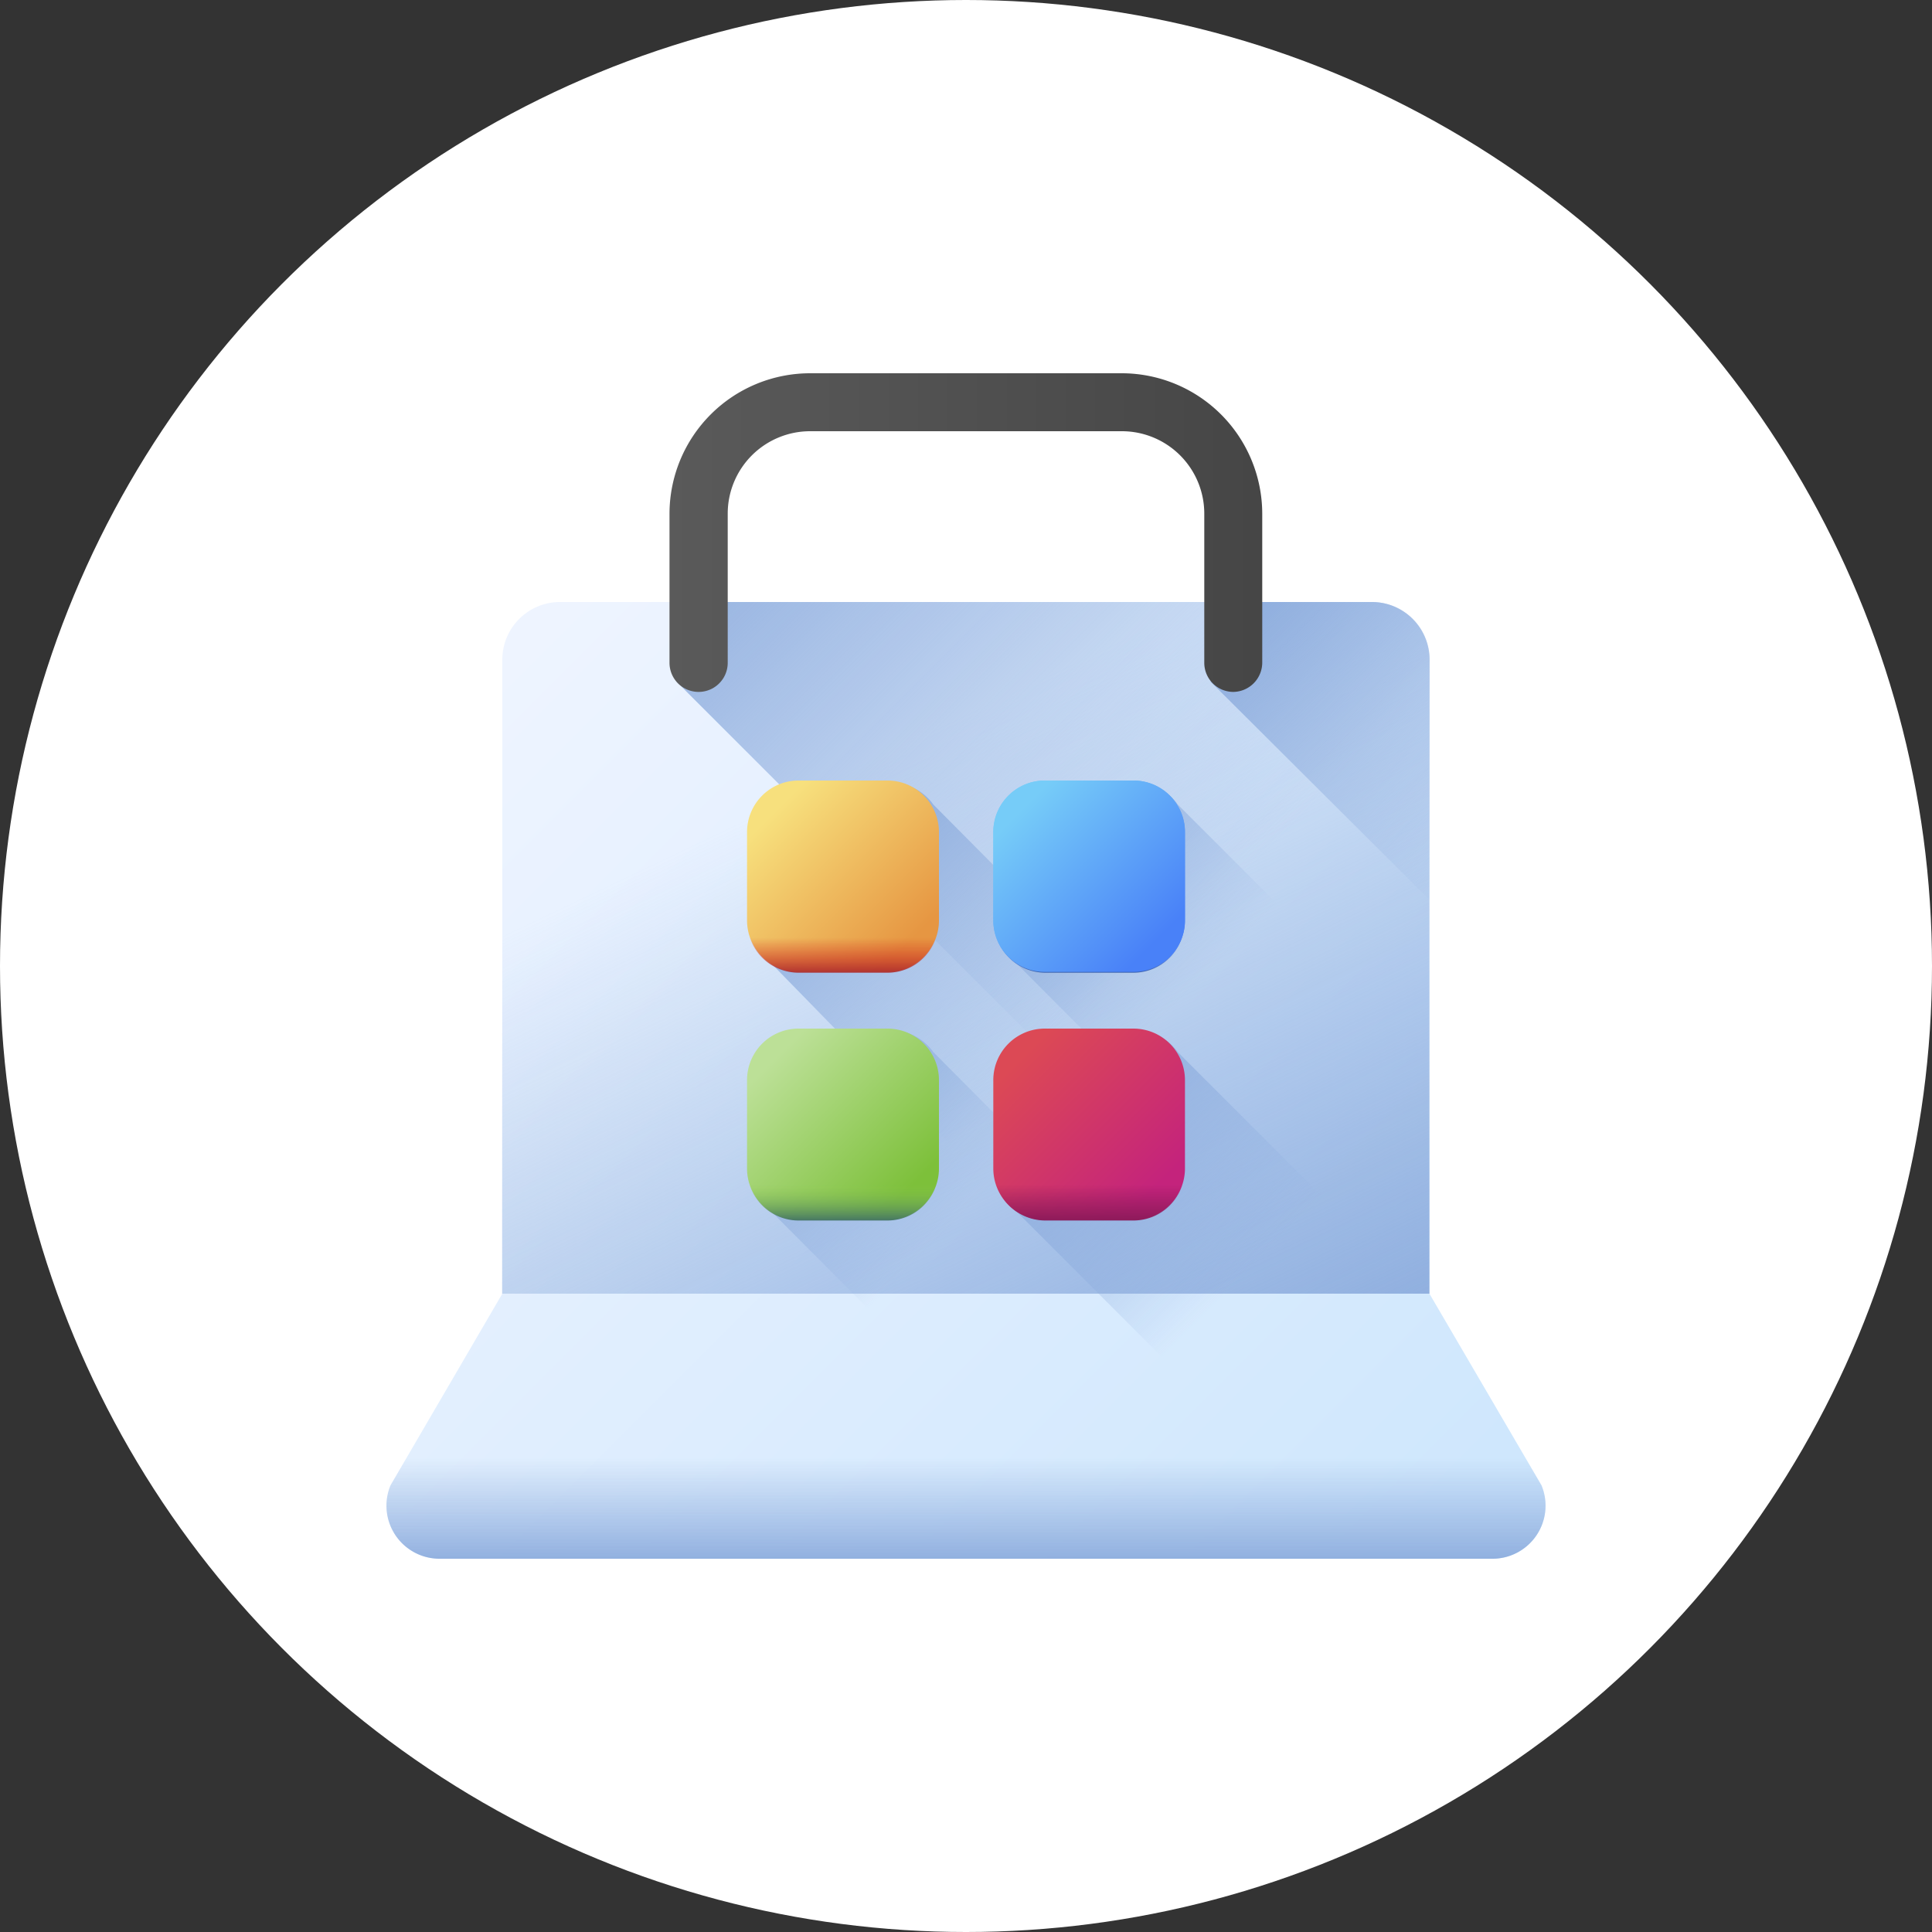 <svg id="Layer_1" data-name="Layer 1" xmlns="http://www.w3.org/2000/svg" xmlns:xlink="http://www.w3.org/1999/xlink" viewBox="0 0 75 75"><rect x="0" y="0" width="75" height="75" fill="#333333" stroke="none"/><defs><style>.cls-1{fill:#fff;}.cls-2{fill:url(#linear-gradient);}.cls-3{fill:url(#linear-gradient-2);}.cls-4{fill:url(#linear-gradient-3);}.cls-5{fill:url(#linear-gradient-4);}.cls-6{fill:url(#linear-gradient-5);}.cls-7{fill:url(#linear-gradient-6);}.cls-8{fill:url(#linear-gradient-7);}.cls-9{fill:url(#linear-gradient-8);}.cls-10{fill:url(#linear-gradient-9);}.cls-11{fill:url(#linear-gradient-10);}.cls-12{fill:url(#linear-gradient-11);}.cls-13{fill:url(#linear-gradient-12);}.cls-14{fill:url(#linear-gradient-13);}.cls-15{fill:url(#linear-gradient-14);}.cls-16{fill:url(#linear-gradient-15);}.cls-17{fill:url(#linear-gradient-16);}.cls-18{fill:url(#linear-gradient-17);}.cls-19{fill:url(#linear-gradient-18);}</style><linearGradient id="linear-gradient" x1="17.85" y1="49.14" x2="52.39" y2="14.6" gradientTransform="matrix(1, 0, 0, -1, 1.3, 75.29)" gradientUnits="userSpaceOnUse"><stop offset="0" stop-color="#eef4ff"/><stop offset="1" stop-color="#cfe7fd"/></linearGradient><linearGradient id="linear-gradient-2" x1="32.16" y1="45.66" x2="45.45" y2="17.79" gradientTransform="matrix(1, 0, 0, -1, 1.3, 75.29)" gradientUnits="userSpaceOnUse"><stop offset="0" stop-color="#8aaadc" stop-opacity="0"/><stop offset="1" stop-color="#8aaadc"/></linearGradient><linearGradient id="linear-gradient-3" x1="36.06" y1="18.68" x2="36.06" y2="14.36" xlink:href="#linear-gradient-2"/><linearGradient id="linear-gradient-4" x1="47.31" y1="41.64" x2="28.39" y2="60.56" xlink:href="#linear-gradient-2"/><linearGradient id="linear-gradient-5" x1="56.97" y1="42.32" x2="46.48" y2="52.8" xlink:href="#linear-gradient-2"/><linearGradient id="linear-gradient-6" x1="24.6" y1="54.41" x2="47.52" y2="54.41" gradientTransform="matrix(1, 0, 0, -1, 1.3, 75.29)" gradientUnits="userSpaceOnUse"><stop offset="0" stop-color="#5a5a5a"/><stop offset="1" stop-color="#464646"/></linearGradient><linearGradient id="linear-gradient-7" x1="38.57" y1="33.82" x2="29.25" y2="43.14" xlink:href="#linear-gradient-2"/><linearGradient id="linear-gradient-8" x1="35.35" y1="27.46" x2="28.66" y2="34.14" xlink:href="#linear-gradient-2"/><linearGradient id="linear-gradient-9" x1="44.95" y1="36.97" x2="38.14" y2="43.78" xlink:href="#linear-gradient-2"/><linearGradient id="linear-gradient-10" x1="46.79" y1="25.55" x2="38.35" y2="33.99" xlink:href="#linear-gradient-2"/><linearGradient id="linear-gradient-11" x1="28.69" y1="43.71" x2="33.84" y2="38.56" gradientTransform="matrix(1, 0, 0, -1, 1.3, 75.29)" gradientUnits="userSpaceOnUse"><stop offset="0" stop-color="#f7e07d"/><stop offset="1" stop-color="#e69642"/></linearGradient><linearGradient id="linear-gradient-12" x1="31.29" y1="38.89" x2="31.29" y2="37.42" gradientTransform="matrix(1, 0, 0, -1, 1.3, 75.29)" gradientUnits="userSpaceOnUse"><stop offset="0" stop-color="#d52c1c" stop-opacity="0"/><stop offset="0.28" stop-color="#d12c1e" stop-opacity="0.28"/><stop offset="0.57" stop-color="#c42c23" stop-opacity="0.57"/><stop offset="0.87" stop-color="#af2b2c" stop-opacity="0.87"/><stop offset="1" stop-color="#a42b31"/></linearGradient><linearGradient id="linear-gradient-13" x1="38.21" y1="43.71" x2="43.37" y2="38.56" gradientTransform="matrix(1, 0, 0, -1, 1.3, 75.29)" gradientUnits="userSpaceOnUse"><stop offset="0" stop-color="#76ccf8"/><stop offset="0.83" stop-color="#518ef8"/><stop offset="1" stop-color="#4981f8"/></linearGradient><linearGradient id="linear-gradient-14" x1="40.82" y1="38.89" x2="40.82" y2="37.42" gradientTransform="matrix(1, 0, 0, -1, 1.3, 75.29)" gradientUnits="userSpaceOnUse"><stop offset="0" stop-color="#4071f7" stop-opacity="0"/><stop offset="1" stop-color="#30569f"/></linearGradient><linearGradient id="linear-gradient-15" x1="28.69" y1="34.12" x2="33.84" y2="28.97" gradientTransform="matrix(1, 0, 0, -1, 1.3, 75.29)" gradientUnits="userSpaceOnUse"><stop offset="0" stop-color="#bce097"/><stop offset="1" stop-color="#7dc03a"/></linearGradient><linearGradient id="linear-gradient-16" x1="31.29" y1="29.3" x2="31.29" y2="27.83" gradientTransform="matrix(1, 0, 0, -1, 1.3, 75.29)" gradientUnits="userSpaceOnUse"><stop offset="0" stop-color="#8cc951" stop-opacity="0"/><stop offset="1" stop-color="#3e6e66"/></linearGradient><linearGradient id="linear-gradient-17" x1="38.21" y1="34.12" x2="43.37" y2="28.97" gradientTransform="matrix(1, 0, 0, -1, 1.3, 75.29)" gradientUnits="userSpaceOnUse"><stop offset="0" stop-color="#dc4955"/><stop offset="1" stop-color="#c4237c"/></linearGradient><linearGradient id="linear-gradient-18" x1="40.82" y1="29.3" x2="40.82" y2="27.83" gradientTransform="matrix(1, 0, 0, -1, 1.3, 75.29)" gradientUnits="userSpaceOnUse"><stop offset="0" stop-color="#8a1958" stop-opacity="0"/><stop offset="1" stop-color="#8a1958"/></linearGradient></defs><title>32-icons-ukh-2021</title><circle class="cls-1" cx="37.5" cy="37.5" r="37.5"/><path class="cls-2" d="M59.84,57.66l-4.35-7.44V25.61a2.24,2.24,0,0,0-2.24-2.24H21.75a2.24,2.24,0,0,0-2.25,2.24V50.22l-4.34,7.44a2.06,2.06,0,0,0,1.91,2.85H57.93A2.06,2.06,0,0,0,59.84,57.66Z"/><path class="cls-3" d="M55.49,25.61V50.22h-36V25.61a2.24,2.24,0,0,1,2.25-2.24h31.5A2.24,2.24,0,0,1,55.49,25.61Z"/><path class="cls-4" d="M15.16,57.66a2.06,2.06,0,0,0,1.91,2.85H57.93a2.06,2.06,0,0,0,1.91-2.85l-4.35-7.44h-36Z"/><path class="cls-5" d="M55.5,25.61V55.69L26.27,26.47v-3.1h27A2.24,2.24,0,0,1,55.5,25.61Z"/><path class="cls-6" d="M55.5,34.94V25.61a2.24,2.24,0,0,0-2.25-2.24H47v3.1Z"/><path class="cls-7" d="M47.88,26.86a1.13,1.13,0,0,1-1.13-1.13V19.94a3.2,3.2,0,0,0-3.2-3.2H31.45a3.2,3.2,0,0,0-3.2,3.2v5.79a1.13,1.13,0,1,1-2.26,0V19.94a5.46,5.46,0,0,1,5.46-5.45h12.1A5.46,5.46,0,0,1,49,19.94v5.79A1.14,1.14,0,0,1,47.88,26.86Z"/><path class="cls-8" d="M57.93,60.51H53L32.53,40.05,30,37.46a1.94,1.94,0,0,1-.84-1.61V32.39a2,2,0,0,1,2-2h3.45a2,2,0,0,1,1.62.84L56,51.15l3.81,6.51a2.06,2.06,0,0,1-1.91,2.85Z"/><path class="cls-9" d="M55.77,60.51H43.37L30,47.09a2,2,0,0,1-.84-1.62V42a2,2,0,0,1,2-2h3.45a2,2,0,0,1,1.62.84Z"/><path class="cls-10" d="M59.91,57.86,42.1,40.05l-2.58-2.59a2,2,0,0,1-.85-1.61V32.39a2,2,0,0,1,2-2H44.1a2,2,0,0,1,1.62.84L55.49,41v9.18l.63,1.07,3.72,6.37a1.59,1.59,0,0,1,.07.2Z"/><path class="cls-11" d="M57.93,60.51h-5L39.52,47.09a2,2,0,0,1-.85-1.62V42a2,2,0,0,1,2-2H44.1a2,2,0,0,1,1.62.84l10.4,10.4,3.72,6.37a1.59,1.59,0,0,1,.07.2,2.06,2.06,0,0,1-2,2.65Z"/><path class="cls-12" d="M34.44,37.73H31a2,2,0,0,1-2-2V32.3a2,2,0,0,1,2-2h3.45a2,2,0,0,1,2,2v3.46A2,2,0,0,1,34.44,37.73Z"/><path class="cls-13" d="M29,35.76a2,2,0,0,0,2,2h3.45a2,2,0,0,0,2-2,.43.43,0,0,0-.43-.43H29.44a.42.42,0,0,0-.42.43Z"/><path class="cls-14" d="M44,37.73H40.56a2,2,0,0,1-2-2V32.3a2,2,0,0,1,2-2H44a2,2,0,0,1,2,2v3.46A2,2,0,0,1,44,37.73Z"/><path class="cls-15" d="M38.58,35.76a2,2,0,0,0,2,2H44a2,2,0,0,0,2-2,.42.42,0,0,0-.42-.43H39A.43.43,0,0,0,38.58,35.76Z"/><path class="cls-16" d="M34.44,47.36H31a2,2,0,0,1-2-2V41.93a2,2,0,0,1,2-2h3.45a2,2,0,0,1,2,2v3.45A2,2,0,0,1,34.44,47.36Z"/><path class="cls-17" d="M29,45.38a2,2,0,0,0,2,2h3.45a2,2,0,0,0,2-2A.42.42,0,0,0,36,45H29.44a.42.42,0,0,0-.42.42Z"/><path class="cls-18" d="M44,47.36H40.56a2,2,0,0,1-2-2V41.93a2,2,0,0,1,2-2H44a2,2,0,0,1,2,2v3.45A2,2,0,0,1,44,47.36Z"/><path class="cls-19" d="M38.58,45.38a2,2,0,0,0,2,2H44a2,2,0,0,0,2-2,.42.42,0,0,0-.42-.42H39A.42.42,0,0,0,38.58,45.38Z"/><path class="cls-14" d="M44,37.73H40.56a2,2,0,0,1-2-2V32.3a2,2,0,0,1,2-2H44a2,2,0,0,1,2,2v3.46A2,2,0,0,1,44,37.73Z"/></svg>